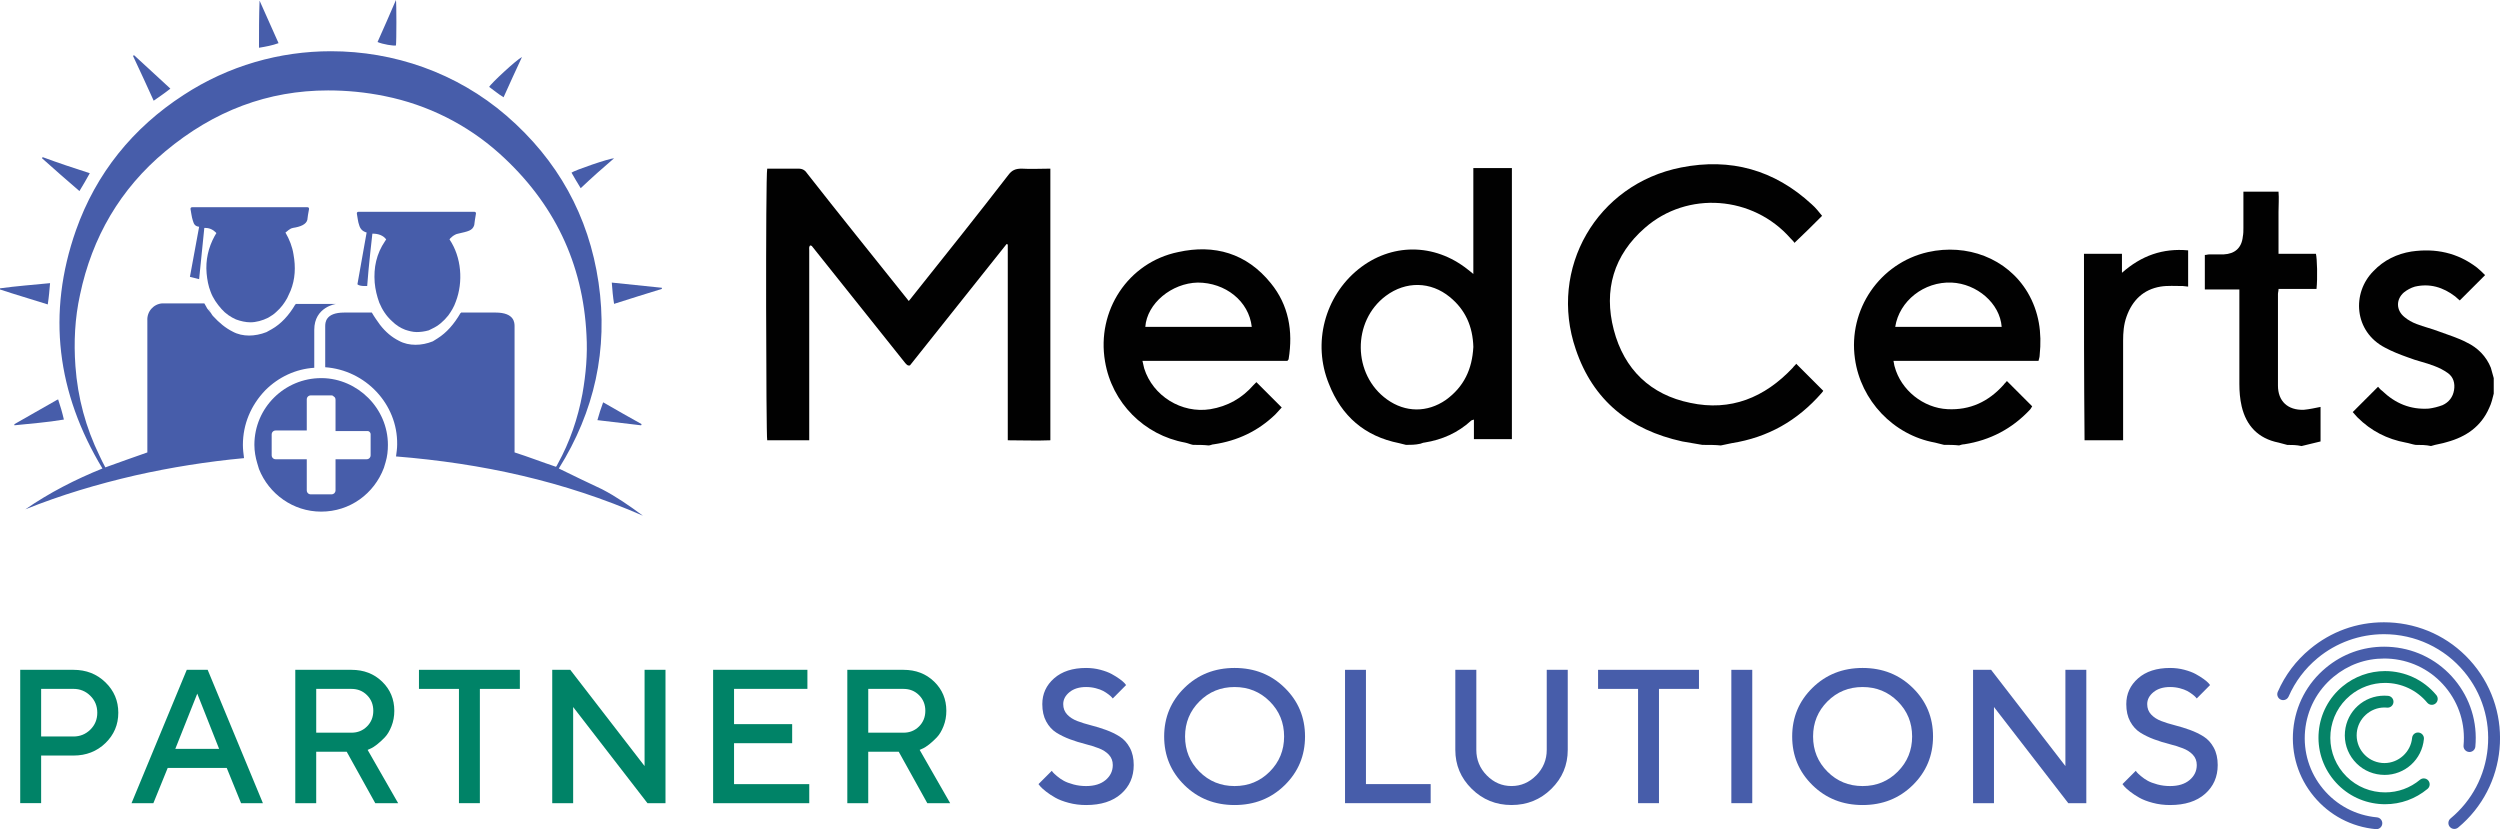 <?xml version="1.0" encoding="UTF-8"?>
<svg xmlns="http://www.w3.org/2000/svg" id="Layer_1" data-name="Layer 1" viewBox="0 0 1379.13 457.41">
  <defs>
    <style>
      .cls-1 {
        fill: #010101;
      }

      .cls-2 {
        fill: #008367;
      }

      .cls-3 {
        fill: #058367;
      }

      .cls-4 {
        fill: #475daa;
      }
    </style>
  </defs>
  <g>
    <path class="cls-2" d="m40.54,369.51c7.01,0,12.88,2.3,17.62,6.9,4.74,4.6,7.1,10.19,7.1,16.77s-2.37,12.17-7.1,16.75c-4.74,4.58-10.61,6.87-17.62,6.87h-17.85v26.26h-11.54v-73.56h29.39Zm-17.85,10.52v26.26h17.85c3.62,0,6.72-1.26,9.28-3.77,2.56-2.51,3.85-5.63,3.85-9.34s-1.28-6.83-3.85-9.36c-2.56-2.53-5.66-3.8-9.28-3.8h-17.85Z"></path>
    <path class="cls-2" d="m103.02,369.51h11.54l30.47,73.56h-12.05l-7.9-19.44h-32.57l-7.9,19.44h-12.05l30.47-73.56Zm-6.31,43.6h24.16l-12.05-30.47-12.11,30.47Z"></path>
    <path class="cls-2" d="m162.89,369.51h30.98c6.81,0,12.45,2.17,16.93,6.51,4.48,4.34,6.72,9.71,6.72,16.11,0,3.01-.51,5.82-1.54,8.44-1.03,2.62-2.26,4.68-3.69,6.18-1.44,1.5-2.87,2.82-4.31,3.95-1.44,1.13-2.67,1.9-3.69,2.31l-1.49.67,16.83,29.39h-12.62l-15.75-28.37h-16.83v28.37h-11.54v-73.56Zm39.58,13.98c-2.31-2.31-5.17-3.46-8.59-3.46h-19.44v24.16h19.44c3.42,0,6.28-1.15,8.59-3.46,2.31-2.31,3.46-5.18,3.46-8.62s-1.15-6.31-3.46-8.62Z"></path>
    <path class="cls-2" d="m286.78,369.51v10.52h-22.06v63.04h-11.54v-63.04h-22.06v-10.52h55.66Z"></path>
    <path class="cls-2" d="m367.12,369.51v73.56h-9.95l-40.99-53.04v53.04h-11.54v-73.56h9.95l40.99,53.09v-53.09h11.54Z"></path>
    <path class="cls-2" d="m446.43,432.55v10.52h-53.04v-73.56h52.02v10.52h-40.47v19.44h32.06v10.52h-32.06v22.57h41.5Z"></path>
    <path class="cls-2" d="m467.42,369.51h30.98c6.81,0,12.45,2.17,16.93,6.51,4.48,4.34,6.72,9.71,6.72,16.11,0,3.01-.51,5.82-1.54,8.44-1.03,2.62-2.26,4.68-3.69,6.18-1.44,1.5-2.87,2.82-4.31,3.95-1.44,1.13-2.67,1.9-3.69,2.31l-1.49.67,16.83,29.39h-12.62l-15.75-28.37h-16.83v28.37h-11.54v-73.56Zm39.58,13.98c-2.31-2.31-5.17-3.46-8.59-3.46h-19.44v24.16h19.44c3.42,0,6.28-1.15,8.59-3.46,2.31-2.31,3.46-5.18,3.46-8.62s-1.15-6.31-3.46-8.62Z"></path>
  </g>
  <g>
    <path class="cls-4" d="m611.73,416.37c-1.44-1.52-3.29-2.72-5.57-3.59-2.27-.87-4.8-1.66-7.57-2.36-2.77-.7-5.54-1.56-8.31-2.59-2.77-1.03-5.29-2.26-7.57-3.69-2.27-1.44-4.13-3.48-5.57-6.13-1.44-2.65-2.15-5.84-2.15-9.57,0-5.68,2.17-10.42,6.51-14.24,4.34-3.81,10.23-5.72,17.65-5.72,2.74,0,5.36.33,7.87,1,2.51.67,4.6,1.45,6.26,2.36,1.66.91,3.11,1.81,4.36,2.72,1.25.91,2.16,1.68,2.74,2.33l.82,1.03-7.34,7.39c-.14-.14-.33-.37-.59-.69-.26-.32-.84-.84-1.74-1.54-.91-.7-1.88-1.33-2.92-1.9-1.04-.56-2.41-1.07-4.1-1.51-1.69-.44-3.48-.67-5.36-.67-3.8,0-6.85.94-9.16,2.82-2.31,1.88-3.46,4.09-3.46,6.62,0,2.26.72,4.15,2.15,5.69,1.44,1.54,3.29,2.74,5.57,3.62,2.27.87,4.8,1.66,7.57,2.36,2.77.7,5.54,1.56,8.31,2.56,2.77,1.01,5.29,2.23,7.57,3.67,2.27,1.44,4.13,3.49,5.57,6.16,1.44,2.67,2.15,5.85,2.15,9.54,0,6.5-2.33,11.8-6.98,15.9-4.65,4.1-11.08,6.16-19.29,6.16-3.35,0-6.54-.4-9.57-1.21-3.03-.8-5.51-1.76-7.46-2.87-1.95-1.11-3.64-2.23-5.08-3.36-1.44-1.13-2.48-2.07-3.13-2.82l-1.03-1.28,7.34-7.34c.14.2.37.5.69.9.32.39,1.06,1.08,2.21,2.05,1.15.97,2.39,1.83,3.72,2.56,1.33.74,3.1,1.4,5.31,2,2.21.6,4.54.9,7,.9,4.55,0,8.14-1.11,10.77-3.33,2.63-2.22,3.95-4.98,3.95-8.26,0-2.26-.72-4.15-2.15-5.67Z"></path>
    <path class="cls-4" d="m653.39,379.46c7.46-7.32,16.68-10.98,27.68-10.98s20.22,3.66,27.67,10.98c7.46,7.32,11.18,16.26,11.18,26.83s-3.73,19.51-11.18,26.83c-7.45,7.32-16.68,10.98-27.67,10.98s-20.22-3.66-27.68-10.98c-7.46-7.32-11.18-16.26-11.18-26.83s3.73-19.51,11.18-26.83Zm8.28,46.22c5.28,5.3,11.75,7.95,19.39,7.95s14.11-2.65,19.39-7.95c5.28-5.3,7.93-11.76,7.93-19.39s-2.64-14.08-7.93-19.36c-5.28-5.28-11.75-7.93-19.39-7.93s-14.11,2.64-19.39,7.93c-5.28,5.28-7.93,11.74-7.93,19.36s2.64,14.09,7.93,19.39Z"></path>
    <path class="cls-4" d="m741.99,443.07v-73.56h11.54v63.04h35.7v10.52h-47.24Z"></path>
    <path class="cls-4" d="m847.49,427.73c3.85-3.93,5.77-8.62,5.77-14.06v-44.17h11.59v44.17c0,8.41-3.02,15.59-9.05,21.52-6.04,5.93-13.35,8.9-21.96,8.9s-15.92-2.98-21.96-8.93c-6.04-5.95-9.05-13.12-9.05-21.49v-44.17h11.59v44.17c0,5.47,1.92,10.17,5.77,14.08,3.85,3.92,8.4,5.87,13.64,5.87s9.8-1.97,13.65-5.9Z"></path>
    <path class="cls-4" d="m937.24,369.51v10.52h-22.06v63.04h-11.54v-63.04h-22.06v-10.52h55.66Z"></path>
    <path class="cls-4" d="m955.1,369.51h11.54v73.56h-11.54v-73.56Z"></path>
    <path class="cls-4" d="m999.84,379.46c7.46-7.32,16.68-10.98,27.67-10.98s20.22,3.66,27.67,10.98c7.46,7.32,11.18,16.26,11.18,26.83s-3.73,19.51-11.18,26.83c-7.46,7.32-16.68,10.98-27.67,10.98s-20.22-3.66-27.67-10.98c-7.46-7.32-11.18-16.26-11.18-26.83s3.73-19.51,11.18-26.83Zm8.28,46.22c5.28,5.3,11.75,7.95,19.39,7.95s14.11-2.65,19.39-7.95c5.28-5.3,7.93-11.76,7.93-19.39s-2.64-14.08-7.93-19.36c-5.28-5.28-11.75-7.93-19.39-7.93s-14.11,2.64-19.39,7.93-7.93,11.74-7.93,19.36,2.64,14.09,7.93,19.39Z"></path>
    <path class="cls-4" d="m1150.92,369.51v73.56h-9.95l-40.99-53.04v53.04h-11.54v-73.56h9.95l40.99,53.09v-53.09h11.54Z"></path>
    <path class="cls-4" d="m1209.71,416.37c-1.44-1.52-3.29-2.72-5.57-3.59-2.27-.87-4.8-1.66-7.57-2.36-2.77-.7-5.54-1.56-8.31-2.59-2.77-1.03-5.29-2.26-7.57-3.69-2.27-1.44-4.13-3.48-5.57-6.13-1.44-2.65-2.15-5.84-2.15-9.57,0-5.68,2.17-10.42,6.51-14.24,4.34-3.81,10.23-5.72,17.65-5.72,2.74,0,5.36.33,7.87,1,2.51.67,4.6,1.45,6.26,2.36,1.66.91,3.11,1.81,4.36,2.72,1.25.91,2.16,1.68,2.74,2.33l.82,1.03-7.34,7.39c-.14-.14-.33-.37-.59-.69-.26-.32-.84-.84-1.74-1.54-.91-.7-1.88-1.33-2.92-1.9-1.04-.56-2.41-1.07-4.1-1.51-1.69-.44-3.48-.67-5.36-.67-3.8,0-6.85.94-9.16,2.82-2.31,1.88-3.46,4.09-3.46,6.62,0,2.26.72,4.15,2.15,5.69,1.44,1.54,3.29,2.74,5.57,3.62,2.27.87,4.8,1.66,7.57,2.36,2.77.7,5.54,1.56,8.31,2.56,2.77,1.01,5.29,2.23,7.57,3.67,2.27,1.44,4.13,3.49,5.57,6.16,1.44,2.67,2.15,5.85,2.15,9.54,0,6.5-2.33,11.8-6.98,15.9-4.65,4.1-11.08,6.16-19.29,6.16-3.35,0-6.54-.4-9.57-1.21-3.03-.8-5.51-1.76-7.46-2.87-1.95-1.11-3.64-2.23-5.08-3.36-1.44-1.13-2.48-2.07-3.13-2.82l-1.03-1.28,7.34-7.34c.14.2.37.5.69.9.32.39,1.06,1.08,2.21,2.05s2.39,1.83,3.72,2.56c1.33.74,3.1,1.4,5.31,2,2.21.6,4.54.9,7,.9,4.55,0,8.14-1.11,10.77-3.33,2.63-2.22,3.95-4.98,3.95-8.26,0-2.26-.72-4.15-2.15-5.67Z"></path>
  </g>
  <g>
    <g>
      <path class="cls-1" d="m939.13,245.42c-3.81-.63-7.3-1.27-11.11-1.9-28.89-6.35-49.21-22.54-58.74-50.8-15.24-44.45,11.43-91.12,58.1-100.33,27.3-5.4,51.43,1.27,72.07,20.32,2.22,1.9,4.13,4.44,5.71,6.35-5.08,5.08-9.84,9.84-15.24,14.92-.32-.63-1.27-1.59-2.22-2.54-20.64-23.49-56.83-26.35-80.32-5.71-17.14,14.92-22.86,34.29-17.14,56.2,5.71,21.91,20.32,35.88,42.23,40.32,22.22,4.76,40.96-2.86,56.51-19.37.64-.95,1.59-1.59,1.9-2.22,5.08,5.08,9.84,9.84,14.92,14.92,0,0-.32.63-.95,1.27-13.33,15.24-29.53,24.45-49.53,27.62-1.9.32-4.13.95-6.03,1.27-2.86-.32-6.35-.32-10.16-.32Z"></path>
      <path class="cls-1" d="m775.63,245.42c-1.27-.32-2.54-.63-3.81-.95-19.05-3.81-31.75-14.92-38.73-32.7-9.21-22.54-2.22-48.26,16.19-63.18,18.1-14.6,41.91-14.6,60.32,0,.95.63,1.9,1.59,3.17,2.54v-58.42h21.27v149.54h-20.95v-10.79c-.95.32-1.27.32-1.59.63-7.3,6.67-15.87,10.48-25.72,12.06-.63,0-1.27.32-2.22.63-2.86.64-5.4.64-7.94.64Zm37.15-53.97c-.32-11.43-4.44-20.64-13.02-27.62-10.48-8.57-24.13-8.89-35.24-.63-18.73,13.97-18.41,43.5.63,57.15,10.16,7.3,22.22,7.3,32.38.32,10.16-7.3,14.6-17.14,15.24-29.21Z"></path>
      <path class="cls-1" d="m1072.48,245.42c-1.59-.32-3.49-.95-5.08-1.27-22.86-4.13-40.96-23.18-44.13-46.35-3.81-26.99,13.65-52.7,40.32-58.74,21.27-4.76,43.5,3.17,54.93,22.22,6.35,10.79,7.94,22.22,6.67,34.61,0,.95-.32,1.9-.64,3.17h-80.01c.32,1.27.32,2.22.64,3.17,3.49,13.02,15.87,22.86,29.21,23.49,12.38.63,22.54-4.13,30.8-13.33.64-.95,1.59-1.59,1.9-2.22,4.44,4.44,9.21,9.21,13.97,13.97-.32.32-.64,1.27-1.27,1.9-9.84,10.48-21.91,16.83-36.19,19.05-.95,0-1.9.32-2.86.63-2.86-.32-5.4-.32-8.25-.32Zm31.75-65.09c-.95-13.02-13.65-23.81-27.62-24.45-15.24-.63-28.89,10.16-31.11,24.45h58.74Z"></path>
      <path class="cls-1" d="m658.16,245.42c-1.59-.32-2.86-.95-4.44-1.27-22.54-4.13-40.32-21.91-44.13-44.77-4.76-27.94,12.7-54.61,40.32-60.32,20-4.44,37.78.63,51.12,17.14,9.84,12.06,12.38,26.35,9.84,41.91,0,.32-.32.32-.63.95h-80.01c.32,1.59.63,2.86.95,4.13,4.76,15.24,20.64,25.08,36.51,22.54,9.52-1.59,17.46-6.03,23.81-13.33.63-.63,1.27-1.27,1.59-1.59,4.44,4.44,9.21,9.21,13.97,13.97-.95.95-2.22,2.54-3.49,3.81-9.52,9.21-20.95,14.6-33.97,16.51-.95,0-1.9.63-2.86.63-2.86-.32-5.71-.32-8.57-.32Zm32.38-65.09c-1.59-14.29-14.6-24.45-29.84-24.45-14.29.32-27.94,11.43-28.89,24.45h58.74Z"></path>
      <path class="cls-1" d="m1332.5,245.42c-1.9-.32-3.49-.95-5.4-1.27-10.16-1.9-19.05-6.35-26.67-13.97-.95-.95-1.9-2.22-2.54-2.86,4.76-4.76,9.21-9.21,13.97-13.97.32.32,1.27,1.59,2.22,2.22,7.3,6.98,15.56,10.48,25.72,9.84,2.54-.32,5.08-.95,7.62-1.9,3.49-1.59,5.71-4.44,6.35-8.25.64-3.81-.32-7.3-3.49-9.52-2.22-1.59-4.76-2.86-7.3-3.81-4.76-1.9-9.84-2.86-14.6-4.76-4.44-1.59-8.57-3.17-12.7-5.4-17.14-8.89-18.41-30.16-6.35-42.23,5.71-6.03,13.02-9.52,20.95-10.79,13.33-1.9,25.4.63,36.19,8.89,1.59,1.27,3.17,2.86,4.44,4.13-4.76,4.76-9.21,9.21-13.97,13.97-.64-.63-1.59-1.27-2.54-2.22-6.67-5.08-13.97-7.3-22.22-5.4-2.22.63-4.44,1.9-6.03,3.17-4.44,3.81-4.44,9.84.32,13.65,1.9,1.59,4.13,2.86,6.67,3.81,4.13,1.59,8.25,2.54,12.38,4.13,5.08,1.9,10.48,3.49,15.24,6.03,6.03,2.86,10.79,7.62,13.33,13.97.64,1.9.95,3.81,1.59,5.71v8.57c-.64,2.54-1.27,5.4-2.54,7.94-4.44,10.16-12.7,15.87-23.18,18.73-2.86.95-6.03,1.27-8.89,2.22-2.86-.63-5.72-.63-8.57-.63Z"></path>
      <path class="cls-1" d="m1261.7,245.42c-1.59-.32-3.17-.95-4.76-1.27-11.11-2.22-17.78-9.21-20.32-20-.95-4.13-1.27-8.25-1.27-12.38v-52.07h-19.05v-19.05c.95,0,1.59-.32,2.54-.32h7.94c6.03-.32,9.84-3.49,10.48-9.84.32-1.59.32-3.17.32-4.76v-20h19.37c.32,3.81,0,7.3,0,11.11v23.18h20.64c.64,2.54.95,13.33.32,19.37h-20.95c0,1.27-.32,1.9-.32,2.86v50.48c0,8.57,5.4,13.65,14.29,13.33,3.17-.32,6.03-.95,9.21-1.59v19.05c-3.49.95-6.98,1.59-10.48,2.54-2.86-.63-5.4-.63-7.94-.63Z"></path>
      <path class="cls-1" d="m555.29,134.62c-17.78,22.22-35.56,44.77-53.34,66.99h-.95c-.32,0-.32-.32-.63-.32-.32-.32-.63-.63-.95-.95-17.14-21.59-34.29-42.86-51.43-64.45,0-.32-.32-.32-.63-.32,0,0-.32,0-.32-.32-.95.95-.63,1.9-.63,2.86v104.77h-23.18c-.63-2.22-.95-145.09,0-149.85h17.14c2.54,0,3.81.95,5.08,2.86,17.14,21.91,34.61,43.5,52.07,65.4,1.27,1.59,2.22,2.86,3.81,4.76.95-1.27,1.9-2.22,2.54-3.17,17.46-21.91,35.24-44.13,52.39-66.36,1.9-2.54,3.81-3.49,7.3-3.49,5.08.32,10.48,0,15.87,0v149.85c-7.62.32-15.24,0-23.49,0v-107.95s-.32-.32-.64-.32Z"></path>
      <path class="cls-1" d="m1149.63,140.01h20.95v10.48c10.79-9.52,22.54-13.65,36.51-12.38v20c-.95,0-1.9-.32-2.86-.32-4.13,0-8.57-.32-12.38.32-9.52,1.59-15.56,7.62-18.73,16.51-1.59,4.44-1.9,8.89-1.9,13.33v54.93h-21.27c-.32-34.29-.32-68.26-.32-102.87Z"></path>
    </g>
    <g>
      <path class="cls-4" d="m114.93,170.17c.32.63.95,1.27,1.59,1.9-.63-.63-.95-1.27-1.59-1.9Z"></path>
      <path class="cls-4" d="m114.61,169.22c0,.32.32.63.32.63,0,0-.32-.32-.32-.63Z"></path>
      <path class="cls-4" d="m308.28,258.44c19.68-31.43,27.3-65.72,21.91-102.55-5.4-36.83-22.54-67.63-50.8-92.07-27.62-23.81-62.23-35.56-96.83-35.56-28.26,0-56.51,7.94-81.28,24.13-27.94,18.1-48.26,43.18-59.37,74.61-16.19,46.04-10.48,89.85,14.6,131.44-14.92,6.03-29.21,13.33-42.54,22.54,19.68-7.94,40-13.97,60.64-18.73,19.68-4.44,39.69-7.62,60.01-9.52-.32-2.54-.63-4.76-.63-7.3,0-11.43,4.44-21.91,12.38-30.16,7.3-7.3,16.83-11.75,26.99-12.38v-20.95c0-12.7,12.06-14.29,12.06-14.29h-22.22s0,.32-.32.32c-3.49,6.03-7.94,10.79-13.02,13.65-.95.63-1.9.95-2.86,1.59-3.17,1.27-6.67,1.9-9.52,1.9-3.17,0-6.35-.63-9.21-2.22-3.81-1.9-7.3-4.76-10.79-8.57-.63-.63-.95-1.59-1.59-2.22-.63-.63-.95-1.27-1.59-1.9,0-.32-.32-.32-.32-.63-.32-.63-.95-1.59-1.27-2.22h-23.18c-4.76.32-8.57,4.44-8.25,9.52h0v72.71c-7.94,2.86-15.56,5.4-23.18,8.25-.95-1.9-2.22-4.13-3.17-6.35-7.62-15.56-12.06-32.07-13.33-49.53-.95-13.33-.32-26.35,2.54-39.37,6.67-31.75,22.22-58.42,46.99-79.05,26.99-22.54,56.83-33.65,89.85-33.65,10.16,0,20.64.95,31.43,3.17,23.49,4.76,45.08,15.56,62.86,31.43,30.48,27.3,46.35,60.96,48.26,100.33.63,10.79-.32,21.59-2.22,32.38-2.54,13.65-6.98,26.67-13.65,38.73-.32.63-.63,1.27-.95,1.59-7.62-2.54-14.92-5.4-22.86-7.94v-69.53c0-1.9,0-7.62-10.48-7.62h-19.05s0,.32-.32.32c-3.49,6.03-7.62,10.79-12.7,13.97-.95.63-1.59.95-2.54,1.59-3.17,1.27-6.35,1.9-9.52,1.9s-6.35-.63-9.21-2.22c-3.81-1.9-7.3-4.76-10.48-8.89-1.59-2.22-3.17-4.44-4.44-6.67h-15.24c-10.48,0-10.48,5.71-10.48,7.62v22.54c22.22,1.59,40,20.32,39.69,42.54,0,2.22-.32,4.44-.63,6.67,47.31,3.81,92.71,13.65,136.2,32.7-7.3-5.4-14.6-10.48-22.54-14.6-7.3-3.49-15.56-7.3-23.81-11.43Z"></path>
      <path class="cls-4" d="m27.62,156.2c-9.52.95-18.41,1.59-27.62,2.86v.63c8.57,2.86,17.46,5.4,26.35,8.25.63-4.13.95-7.94,1.27-11.75Z"></path>
      <path class="cls-4" d="m32.07,220.34c-.63.32-.95.32-1.27.63-7.62,4.44-15.24,8.57-22.86,13.02v.63c8.89-.95,18.1-1.59,27.3-3.17-.95-4.13-1.9-7.3-3.17-11.11Z"></path>
      <path class="cls-4" d="m49.53,95.56c-8.89-2.86-17.46-5.71-26.03-8.89,0,.32-.32.32-.32.63,6.67,6.03,13.65,12.06,20.64,18.1,1.9-3.17,3.81-6.35,5.71-9.84Z"></path>
      <path class="cls-4" d="m93.98,48.89c-6.98-6.35-13.33-12.38-20-18.41-.32,0-.32.32-.63.32,3.81,8.25,7.62,16.19,11.43,24.76,3.17-2.22,6.03-4.13,9.21-6.67Z"></path>
      <path class="cls-4" d="m143.19.32h0c-.32,8.57-.32,17.14-.32,26.03,3.81-.63,7.3-1.27,10.79-2.54-3.49-7.94-6.98-15.56-10.48-23.49Z"></path>
      <path class="cls-4" d="m218.43,25.08c.32-2.54.32-23.49,0-25.08-3.49,7.94-6.67,15.56-10.16,23.18,2.86,1.27,8.89,2.22,10.16,1.9Z"></path>
      <path class="cls-4" d="m277.8,53.66c3.49-7.62,6.67-14.92,10.16-22.22-3.17,1.59-17.46,14.92-18.1,16.51,1.27.95,2.54,1.9,3.81,2.86,1.27.95,2.54,1.9,4.13,2.86Z"></path>
      <path class="cls-4" d="m329.55,231.77c8.25.95,16.19,1.9,24.13,2.86q0-.32.32-.63c-6.98-3.81-13.97-7.94-21.27-12.06-1.27,3.49-2.22,6.35-3.17,9.84Z"></path>
      <path class="cls-4" d="m338.76,87.31c-2.54,0-21.91,6.67-23.49,7.94,1.59,2.86,3.17,5.4,5.08,8.57,6.03-5.71,12.06-11.11,18.41-16.51Z"></path>
      <path class="cls-4" d="m177.79,208.59h-.63c-20,0-36.83,16.19-36.83,36.83,0,3.49.63,6.98,1.59,10.16.32.95.63,2.22.95,3.17,5.4,13.65,18.73,23.49,34.29,23.49h0c15.87,0,29.21-9.84,34.61-24.13.32-.95.63-2.22.95-3.17.95-3.17,1.27-6.35,1.27-9.52,0-20.32-16.83-36.51-36.19-36.83Zm26.67,31.11v11.43c0,1.27-.95,2.22-2.22,2.22h-17.14v17.14c0,.63-.32,1.27-.63,1.59-.32.32-.95.63-1.59.63h-11.43c-1.27,0-2.22-.95-2.22-2.22v-17.14h-17.14c-1.27,0-2.22-.95-2.22-2.22v-11.43c0-1.27.95-2.22,2.22-2.22h17.14v-17.14c0-1.27.95-2.22,2.22-2.22h11.43c.63,0,.95.32,1.27.63.63.32.95.95.95,1.9v17.14h17.78c.63,0,1.59.63,1.59,1.9Z"></path>
      <path class="cls-4" d="m161.6,125.73c4.13-.63,7.3-1.9,7.94-4.44,0-.63.63-4.44.95-6.03,0-.63-.32-.95-.95-.95h-63.5c-.63,0-.95.32-.95.95.32,1.59.63,4.44,1.27,6.35.63,2.22,1.27,3.17,3.49,3.49l-5.08,27.62,5.08,1.27,2.86-28.26h.63c3.81,0,6.03,2.86,6.03,2.86h0c-.32.63-.63.95-.95,1.59-3.49,6.35-5.08,13.33-4.44,20.64.32,3.49.95,6.98,2.22,10.16,1.27,3.49,3.49,6.67,6.03,9.52,2.22,2.54,5.08,4.44,7.94,5.71,2.54.95,5.4,1.59,7.94,1.59,3.17,0,6.67-.95,9.84-2.54,1.59-.95,3.17-1.9,4.44-3.17,2.54-2.22,4.44-4.76,6.03-7.62.63-1.27,1.27-2.86,1.9-4.13,2.54-6.35,2.86-13.02,1.59-20-.63-4.13-2.22-8.25-4.44-12.06.63-.32,2.22-2.22,4.13-2.54Z"></path>
      <path class="cls-4" d="m200.97,157.79h1.59c.63-9.52,2.86-28.89,2.86-28.89h.32c2.86,0,5.71.95,7.3,3.17-.32.32-.32.63-.63.95-4.76,6.98-6.35,14.6-5.71,22.86.32,3.81,1.27,7.62,2.54,11.11,1.59,3.81,3.81,7.3,6.98,10.16,2.22,2.22,4.76,3.81,7.3,4.76,1.9.63,4.13,1.27,6.35,1.27s4.44-.32,6.67-.95c.63-.32,1.27-.63,1.9-.95,3.49-1.59,6.35-4.13,8.89-7.3,1.59-2.22,3.17-4.76,4.13-7.62,4.13-10.79,3.17-24.45-3.49-34.29,0-.32,2.54-2.86,4.76-3.17,5.4-1.27,7.94-1.59,8.89-4.76,0-.63.63-4.44.95-6.35,0-.63-.32-.95-.95-.95h-63.82c-.63,0-.95.32-.95.95.32,1.59.63,4.76,1.27,6.35.63,2.22,1.9,3.49,4.13,4.13l-5.08,28.57c.63.63,2.22.95,3.81.95Z"></path>
      <path class="cls-4" d="m338.76,167.63c9.21-2.86,17.78-5.71,26.35-8.25v-.63c-9.21-.95-18.1-1.9-27.62-2.86.32,4.13.63,7.94,1.27,11.75Z"></path>
    </g>
  </g>
  <g>
    <path class="cls-4" d="m1353.93,457.29c-.98,0-1.89-.43-2.52-1.18-1.15-1.39-.96-3.45.43-4.6,11.8-9.78,19.08-23.59,20.51-38.89,1.43-15.3-3.17-30.22-12.95-42.01-10.94-13.19-27.08-20.76-44.28-20.76-13.35,0-26.36,4.69-36.62,13.2-7,5.81-12.38,12.95-15.99,21.22-.52,1.19-1.7,1.96-3,1.96-.45,0-.89-.09-1.3-.27-.8-.35-1.41-.99-1.73-1.8-.32-.81-.3-1.7.05-2.5,4.02-9.22,10.01-17.18,17.81-23.64,11.63-9.64,25.71-14.74,40.73-14.74,2.01,0,4.05.1,6.07.28,17.02,1.59,32.4,9.71,43.31,22.87,22.52,27.16,18.74,67.58-8.42,90.1-.59.48-1.33.75-2.08.75Z"></path>
    <path class="cls-4" d="m1310.91,457.41c-.1,0-.21,0-.31-.01-13.41-1.25-25.53-7.65-34.13-18.02-8.6-10.37-12.64-23.47-11.39-36.88,1.25-13.41,7.65-25.54,18.03-34.14,9.16-7.6,20.27-11.61,32.11-11.61,1.58,0,3.19.08,4.78.22,13.41,1.25,25.54,7.65,34.14,18.03,8.6,10.37,12.64,23.47,11.39,36.88-.16,1.69-1.55,2.96-3.24,2.96-.11,0-.21,0-.32-.02-.87-.08-1.65-.5-2.21-1.17-.56-.67-.82-1.52-.74-2.39,1.09-11.68-2.43-23.08-9.92-32.11-7.48-9.03-18.04-14.6-29.71-15.69-1.38-.13-2.78-.19-4.16-.19-10.3,0-19.97,3.5-27.94,10.11-9.03,7.49-14.6,18.04-15.69,29.71-1.09,11.68,2.43,23.08,9.92,32.11,7.49,9.03,18.04,14.6,29.71,15.69.87.08,1.65.5,2.21,1.17.56.67.82,1.52.74,2.39-.16,1.69-1.55,2.96-3.25,2.96Z"></path>
    <path class="cls-3" d="m1315.8,443.65c-1.16,0-2.33-.05-3.48-.16-9.77-.91-18.6-5.58-24.86-13.13-6.26-7.55-9.21-17.09-8.3-26.86.91-9.77,5.58-18.6,13.13-24.86,6.57-5.44,14.88-8.44,23.42-8.44,11,0,21.32,4.84,28.31,13.27,1.15,1.39.96,3.45-.43,4.6-.58.48-1.33.75-2.08.75-.98,0-1.89-.43-2.52-1.18-5.75-6.94-14.24-10.91-23.28-10.91-7.02,0-13.85,2.46-19.25,6.94-6.21,5.15-10.04,12.41-10.8,20.44-.75,8.03,1.67,15.88,6.82,22.09,5.15,6.21,12.41,10.04,20.44,10.79.95.09,1.92.13,2.86.13,7.09,0,13.73-2.41,19.22-6.96.59-.48,1.33-.75,2.08-.75.98,0,1.89.43,2.51,1.18,1.15,1.39.96,3.45-.43,4.6-6.68,5.53-14.76,8.46-23.38,8.46Z"></path>
    <path class="cls-3" d="m1315.39,427.47c-.68,0-1.36-.03-2.05-.1-5.81-.54-11.07-3.32-14.79-7.81-3.73-4.49-5.48-10.17-4.94-15.98,1.06-11.3,10.4-19.82,21.74-19.82.68,0,1.36.03,2.05.1.87.08,1.65.5,2.21,1.17.56.67.82,1.52.74,2.39-.16,1.69-1.55,2.96-3.24,2.96-.11,0-.21,0-.32-.02-.47-.04-.95-.07-1.42-.07-7.83,0-14.53,6.11-15.25,13.9-.38,4.08.85,8.06,3.46,11.21,2.61,3.15,6.3,5.1,10.37,5.48.48.04.96.07,1.43.07,7.83,0,14.53-6.11,15.26-13.9.16-1.69,1.55-2.96,3.24-2.96.11,0,.21,0,.32.02.87.08,1.65.5,2.21,1.17.56.67.82,1.52.74,2.39-1.06,11.3-10.41,19.82-21.75,19.82h0Z"></path>
  </g>
</svg>

